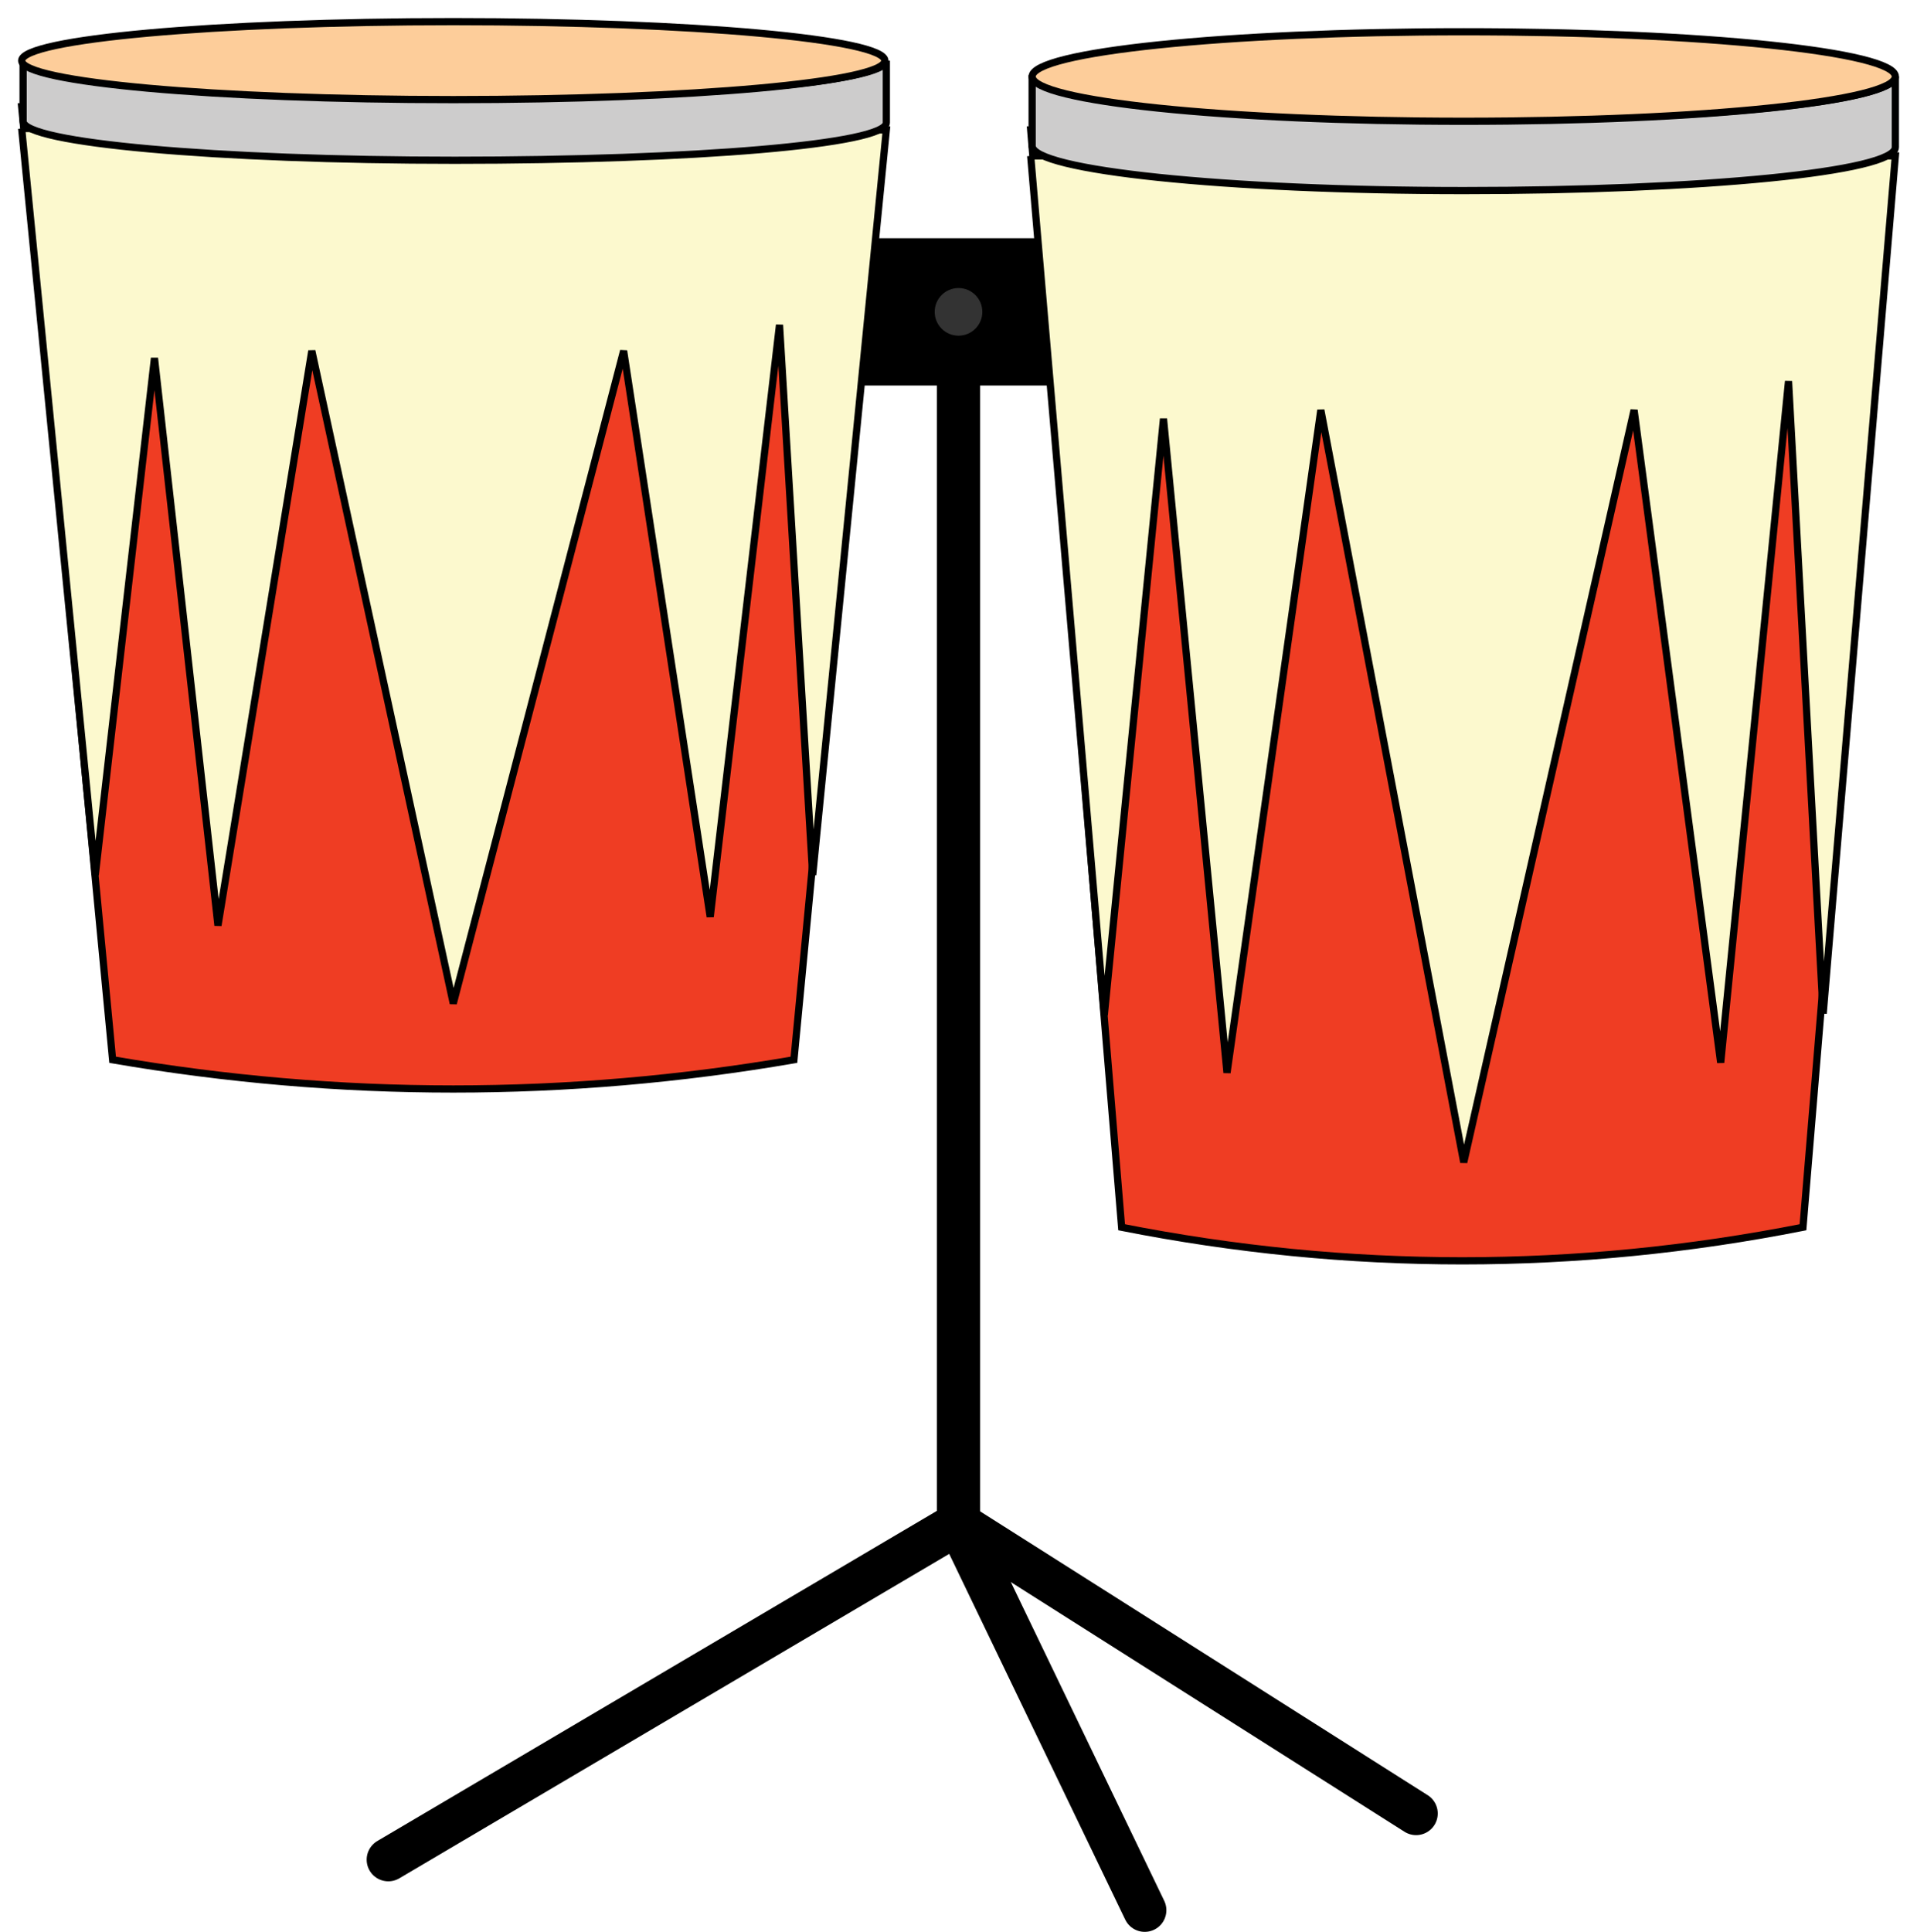 <svg xmlns="http://www.w3.org/2000/svg" xmlns:xlink="http://www.w3.org/1999/xlink" version="1.1" width="102.758" height="103.532" viewBox="-0.372 -0.835 102.758 103.532">
  <!-- Exported by Scratch - http://scratch.mit.edu/ -->
  <g id="ID0.598375441506505">
    <g id="ID0.23455062322318554">
      <path id="ID0.10169604467228055" d="M 38.936 11.932 L 63.156 11.932 L 63.156 19.825 L 38.936 19.825 L 38.936 11.932 Z " stroke-width="0.774" fill="undefined"/>
      <path id="ID0.17676780046895146" fill="none" stroke="#000000" stroke-width="2.321" stroke-linecap="round" d="M 51.007 15.182 L 51.007 80.799 "/>
      <path id="ID0.7235203105956316" fill="none" stroke="#000000" stroke-width="2.321" stroke-linecap="round" d="M 51.007 80.799 L 20.443 98.828 "/>
      <path id="ID0.29433225095272064" fill="none" stroke="#000000" stroke-width="2.321" stroke-linecap="round" d="M 51.007 80.799 L 60.989 101.536 "/>
      <path id="ID0.8536502858623862" fill="none" stroke="#000000" stroke-width="2.321" stroke-linecap="round" d="M 51.007 80.799 L 75.536 96.352 "/>
      <g id="ID0.29893070133402944">
        <g id="ID0.05720469634979963">
          <path id="ID0.30205064406618476" fill="#EF3D23" stroke="#000000" stroke-width="0.387" d="M 0.789 4.891 L 5.664 55.96 C 17.812 58.049 30.038 58.049 42.186 55.96 L 47.061 4.891 L 0.789 4.891 Z "/>
          <path id="ID0.7767447340302169" fill="#FCF9CE" stroke="#000000" stroke-width="0.387" d="M 0.789 6.051 L 4.735 46.056 L 7.908 18.354 L 11.312 48.764 L 16.342 17.968 L 23.925 52.942 L 33.056 17.968 L 37.698 48.3 L 41.413 16.575 L 43.192 46.056 L 47.139 6.129 L 0.789 6.051 "/>
          <g id="ID0.6361037525348365">
            <g id="ID0.21545314462855458">
              <path id="ID0.2953310078009963" fill="#CDCCCC" stroke="#000000" stroke-width="0.387" d="M 47.139 2.414 L 47.139 5.742 C 47.139 6.902 36.77 7.754 24.003 7.754 C 11.235 7.754 0.866 6.825 0.866 5.664 L 0.866 2.337 C 0.866 3.498 11.235 4.426 24.003 4.426 C 36.77 4.426 47.139 3.575 47.139 2.414 Z "/>
            </g>
            <path id="ID0.8140953741967678" fill="#FDCD9A" stroke="#000000" stroke-width="0.387" d="M 23.925 0.325 C 30.308 0.325 36.092 0.56 40.281 0.937 C 44.469 1.316 47.061 1.838 47.061 2.414 C 47.061 2.991 44.469 3.513 40.281 3.892 C 36.092 4.269 30.308 4.504 23.925 4.504 C 17.542 4.504 11.758 4.269 7.57 3.892 C 3.381 3.513 0.789 2.991 0.789 2.414 C 0.789 1.838 3.381 1.316 7.57 0.937 C 11.758 0.56 17.542 0.325 23.925 0.325 Z "/>
          </g>
        </g>
        <g id="ID0.4585443511605263">
          <path id="ID0.8543121106922626" fill="#EF3D23" stroke="#000000" stroke-width="0.387" d="M 54.876 6.129 L 59.751 64.936 C 71.9 67.335 84.125 67.335 96.274 64.936 L 101.148 6.206 L 54.876 6.129 Z "/>
          <path id="ID0.2656680108048022" fill="#FCF9CE" stroke="#000000" stroke-width="0.387" d="M 54.876 7.521 L 58.823 53.561 L 61.995 21.604 L 65.4 56.657 L 70.429 21.14 L 78.09 61.454 L 87.22 21.14 L 91.863 56.115 L 95.5 19.592 L 97.357 53.484 L 101.226 7.521 L 54.876 7.521 "/>
          <g id="ID0.6421318612992764">
            <g id="ID0.33752196514979005">
              <path id="ID0.468507481738925" fill="#CDCCCC" stroke="#000000" stroke-width="0.387" d="M 101.226 3.266 L 101.226 7.057 C 101.226 8.373 90.857 9.379 78.09 9.379 C 65.322 9.379 54.954 8.295 54.954 6.98 L 54.954 3.188 C 54.954 4.504 65.322 5.587 78.09 5.587 C 90.857 5.664 101.226 4.581 101.226 3.266 Z "/>
            </g>
            <path id="ID0.5917414026334882" fill="#FDCD9A" stroke="#000000" stroke-width="0.387" d="M 78.09 0.867 C 84.473 0.867 90.257 1.135 94.445 1.57 C 98.634 2.004 101.226 2.604 101.226 3.266 C 101.226 3.927 98.634 4.527 94.445 4.961 C 90.257 5.396 84.473 5.664 78.09 5.664 C 71.707 5.664 65.923 5.396 61.734 4.961 C 57.546 4.527 54.954 3.927 54.954 3.266 C 54.954 2.604 57.546 2.004 61.734 1.57 C 65.923 1.135 71.707 0.867 78.09 0.867 Z "/>
          </g>
        </g>
      </g>
      <path id="ID0.9194828742183745" fill="#333333" stroke="#000000" stroke-width="0.387" d="M 51.007 14.408 C 51.413 14.408 51.78 14.573 52.047 14.839 C 52.313 15.105 52.478 15.473 52.478 15.878 C 52.478 16.284 52.313 16.651 52.047 16.918 C 51.78 17.184 51.413 17.349 51.007 17.349 C 50.602 17.349 50.234 17.184 49.968 16.918 C 49.702 16.651 49.537 16.284 49.537 15.878 C 49.537 15.473 49.702 15.105 49.968 14.839 C 50.234 14.573 50.602 14.408 51.007 14.408 Z "/>
    </g>
  </g>
</svg>